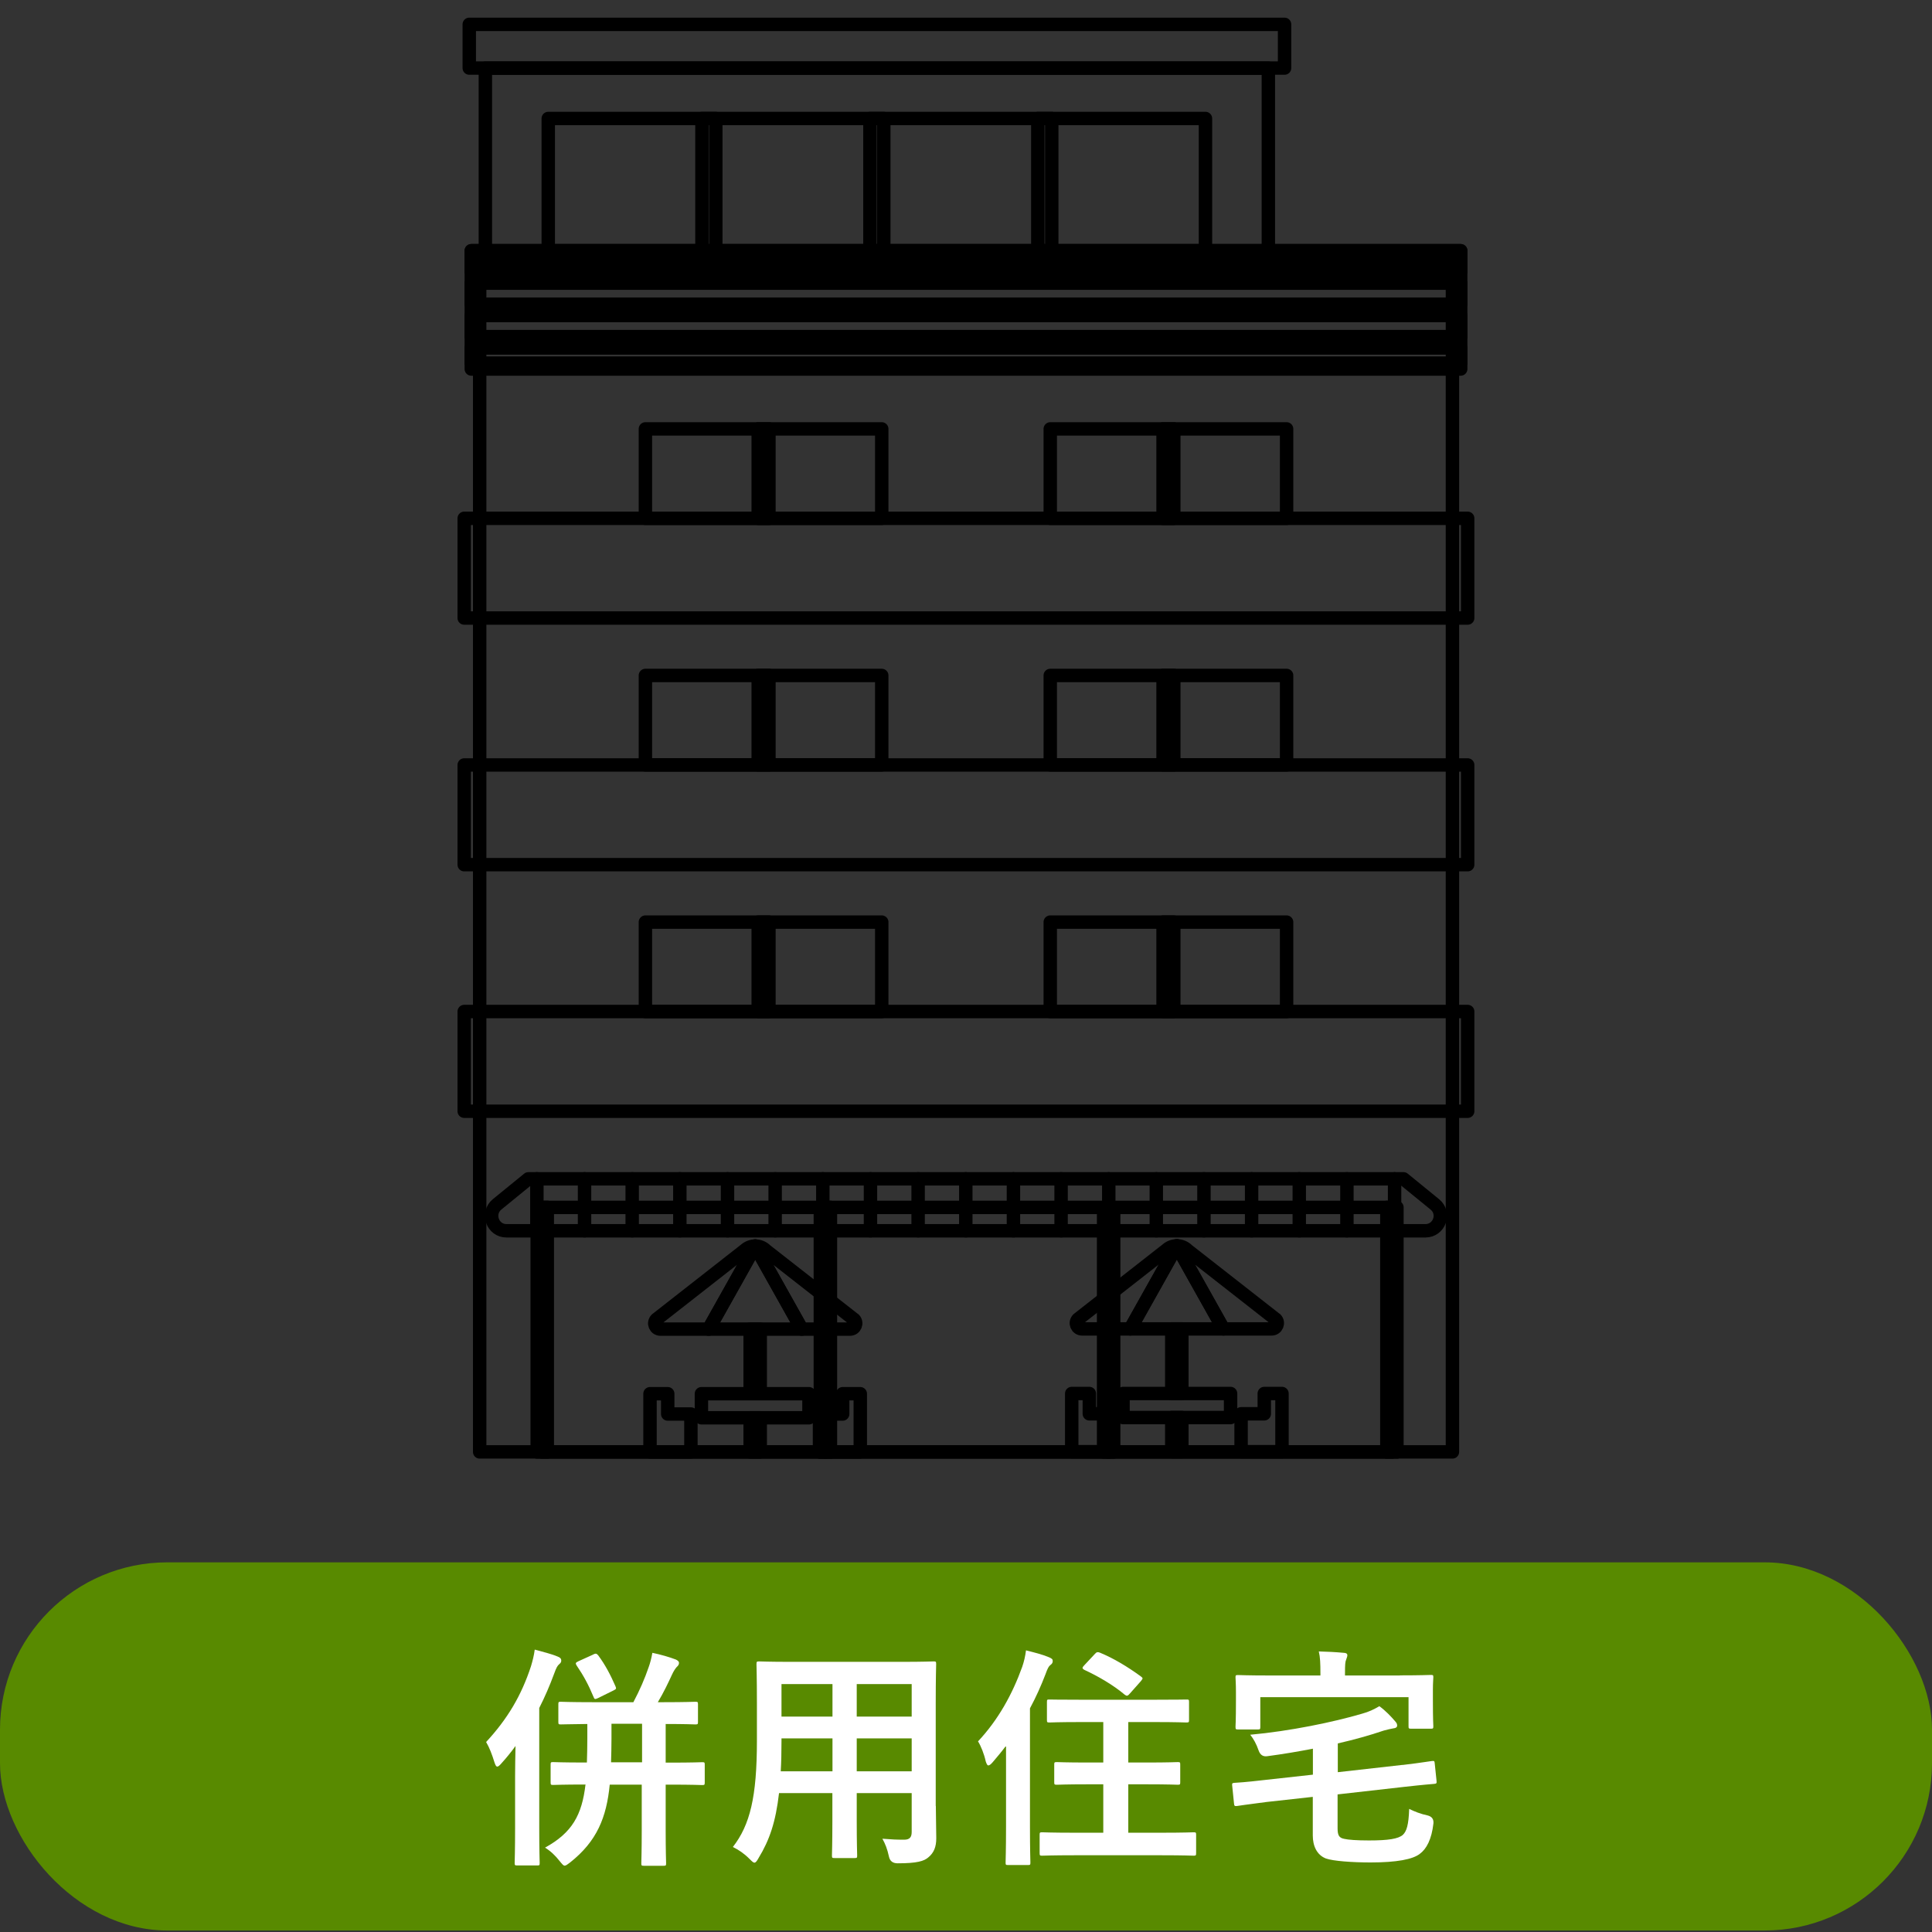 <?xml version="1.0" encoding="UTF-8"?>
<svg id="_レイヤー_1" data-name="レイヤー_1" xmlns="http://www.w3.org/2000/svg" version="1.1" viewBox="0 0 180 180">
  <rect x="0" y="0" width="180" height="180" fill="#333333" stroke="none"/>
  <!-- Generator: Adobe Illustrator 29.8.3, SVG Export Plug-In . SVG Version: 2.1.1 Build 3)  -->
  <defs>
    <style>
      .st0 {
        fill: #588a00;
      }

      .st1 {
        isolation: isolate;
      }

      .st2 {
        fill: #fff;
      }

      .st3 {
        fill: none;
        stroke: #000;
        stroke-linecap: round;
        stroke-linejoin: round;
        stroke-width: 1.25px;
      }
    </style>
  </defs>
  <g>
    <rect class="st3" x="45.22" y="6.35" width="72.95" height="17.97"/>
    <rect class="st3" x="44.69" y="24.13" width="90.63" height="111.14"/>
    <g>
      <g>
        <rect class="st3" x="50.52" y="112.49" width="26.39" height="22.79"/>
        <rect class="st3" x="76.9" y="112.49" width="26.39" height="22.79"/>
        <rect class="st3" x="103.29" y="112.49" width="26.39" height="22.79"/>
      </g>
      <rect class="st3" x="102.82" y="112.49" width=".94" height="22.79"/>
      <rect class="st3" x="129.21" y="112.49" width=".94" height="22.79"/>
      <rect class="st3" x="76.43" y="112.49" width=".94" height="22.79"/>
      <rect class="st3" x="50.05" y="112.49" width=".94" height="22.79"/>
      <path class="st3" d="M132.81,114.67H47.19c-1.3,0-1.88-1.63-.88-2.46l2.92-2.38h81.53l2.92,2.38c1.01.82.43,2.46-.88,2.46Z"/>
      <g>
        <line class="st3" x1="50.02" y1="109.83" x2="50.02" y2="114.67"/>
        <line class="st3" x1="54.46" y1="109.83" x2="54.46" y2="114.67"/>
        <line class="st3" x1="58.9" y1="109.83" x2="58.9" y2="114.67"/>
        <line class="st3" x1="63.34" y1="109.83" x2="63.34" y2="114.67"/>
        <line class="st3" x1="67.78" y1="109.83" x2="67.78" y2="114.67"/>
        <line class="st3" x1="72.22" y1="109.83" x2="72.22" y2="114.67"/>
        <line class="st3" x1="76.66" y1="109.83" x2="76.66" y2="114.67"/>
        <line class="st3" x1="81.1" y1="109.83" x2="81.1" y2="114.67"/>
        <line class="st3" x1="85.54" y1="109.83" x2="85.54" y2="114.67"/>
        <line class="st3" x1="89.98" y1="109.83" x2="89.98" y2="114.67"/>
        <line class="st3" x1="94.42" y1="109.83" x2="94.42" y2="114.67"/>
        <line class="st3" x1="98.86" y1="109.83" x2="98.86" y2="114.67"/>
        <line class="st3" x1="103.3" y1="109.83" x2="103.3" y2="114.67"/>
        <line class="st3" x1="107.73" y1="109.83" x2="107.73" y2="114.67"/>
        <line class="st3" x1="112.17" y1="109.83" x2="112.17" y2="114.67"/>
        <line class="st3" x1="116.61" y1="109.83" x2="116.61" y2="114.67"/>
        <line class="st3" x1="121.05" y1="109.83" x2="121.05" y2="114.67"/>
        <line class="st3" x1="125.49" y1="109.83" x2="125.49" y2="114.67"/>
        <line class="st3" x1="129.93" y1="109.83" x2="129.93" y2="114.67"/>
      </g>
    </g>
    <rect class="st3" x="43.72" y="2.27" width="75.96" height="4.07"/>
    <g>
      <g>
        <g>
          <rect class="st3" x="69.89" y="123.83" width=".94" height="6.01"/>
          <g>
            <path class="st3" d="M69.35,116.51l-8.19,6.41c-.34.34-.1.91.38.91h4.49l4.34-7.74c-.36,0-.73.14-1.01.42Z"/>
            <path class="st3" d="M79.56,122.92l-8.19-6.41c-.28-.28-.64-.42-1.01-.42l4.34,7.74h4.49c.48,0,.71-.58.38-.91Z"/>
            <polygon class="st3" points="66.02 123.83 74.7 123.83 70.36 116.09 66.02 123.83"/>
          </g>
        </g>
        <rect class="st3" x="65.35" y="129.85" width="10.02" height="2.24"/>
        <rect class="st3" x="69.89" y="132.09" width=".94" height="3.18"/>
        <polygon class="st3" points="62.21 131.74 62.21 129.85 60.56 129.85 60.56 135.27 61.39 135.27 61.39 135.27 64.37 135.27 64.37 131.74 62.21 131.74"/>
        <polygon class="st3" points="80.15 129.85 78.51 129.85 78.51 131.74 76.35 131.74 76.35 135.27 79.33 135.27 79.33 135.27 80.15 135.27 80.15 129.85"/>
      </g>
      <g>
        <g>
          <rect class="st3" x="109.17" y="123.81" width=".94" height="6.01"/>
          <g>
            <path class="st3" d="M108.63,116.49l-8.19,6.41c-.34.34-.1.91.38.91h4.49l4.34-7.74c-.36,0-.73.14-1.01.42Z"/>
            <path class="st3" d="M118.84,122.9l-8.19-6.41c-.28-.28-.64-.42-1.01-.42l4.34,7.74h4.49c.48,0,.71-.58.38-.91Z"/>
            <polygon class="st3" points="105.3 123.81 113.98 123.81 109.64 116.07 105.3 123.81"/>
          </g>
        </g>
        <rect class="st3" x="104.63" y="129.83" width="10.02" height="2.24"/>
        <rect class="st3" x="109.17" y="132.07" width=".94" height="3.18"/>
        <polygon class="st3" points="101.49 131.72 101.49 129.83 99.85 129.83 99.85 135.25 100.67 135.25 100.67 135.25 103.65 135.25 103.65 131.72 101.49 131.72"/>
        <polygon class="st3" points="119.44 129.83 117.79 129.83 117.79 131.72 115.63 131.72 115.63 135.25 118.61 135.25 118.61 135.25 119.44 135.25 119.44 129.83"/>
      </g>
    </g>
    <g>
      <rect class="st3" x="43.91" y="23.36" width="92.18" height="10.47"/>
      <g>
        <rect class="st3" x="43.91" y="23.36" width="92.18" height="1.96"/>
        <rect class="st3" x="43.91" y="26.38" width="92.18" height="1.96"/>
        <rect class="st3" x="43.91" y="29.4" width="92.18" height="1.96"/>
        <rect class="st3" x="43.91" y="32.42" width="92.18" height="1.96"/>
      </g>
    </g>
    <g>
      <g>
        <g>
          <rect class="st3" x="97.85" y="39.96" width="22.02" height="8.33"/>
          <rect class="st3" x="108.36" y="39.96" width="1" height="8.33"/>
        </g>
        <g>
          <rect class="st3" x="60.13" y="39.96" width="22.02" height="8.33"/>
          <rect class="st3" x="70.64" y="39.96" width="1" height="8.33"/>
        </g>
      </g>
      <rect class="st3" x="43.25" y="48.29" width="93.49" height="9.29"/>
    </g>
    <g>
      <g>
        <g>
          <rect class="st3" x="97.85" y="62.93" width="22.02" height="8.33"/>
          <rect class="st3" x="108.36" y="62.93" width="1" height="8.33"/>
        </g>
        <g>
          <rect class="st3" x="60.13" y="62.93" width="22.02" height="8.33"/>
          <rect class="st3" x="70.64" y="62.93" width="1" height="8.33"/>
        </g>
      </g>
      <rect class="st3" x="43.25" y="71.27" width="93.49" height="9.29"/>
    </g>
    <g>
      <g>
        <g>
          <rect class="st3" x="97.85" y="85.91" width="22.02" height="8.33"/>
          <rect class="st3" x="108.36" y="85.91" width="1" height="8.33"/>
        </g>
        <g>
          <rect class="st3" x="60.13" y="85.91" width="22.02" height="8.33"/>
          <rect class="st3" x="70.64" y="85.91" width="1" height="8.33"/>
        </g>
      </g>
      <rect class="st3" x="43.25" y="94.24" width="93.49" height="9.29"/>
    </g>
    <g>
      <rect class="st3" x="51.08" y="11.04" width="61.23" height="12.33"/>
      <g>
        <rect class="st3" x="96.69" y="11.04" width="1.3" height="12.33"/>
        <rect class="st3" x="65.4" y="11.04" width="1.29" height="12.33"/>
        <rect class="st3" x="81.05" y="11.04" width="1.29" height="12.33"/>
      </g>
    </g>
  </g>
  <rect class="st0" x="0" y="145.56" width="180" height="34.3" rx="15.59" ry="15.59"/>
  <g class="st1">
    <g class="st1">
      <path class="st2" d="M47.99,165.46c0-.83.02-1.83.04-2.79-.41.57-.87,1.13-1.35,1.66-.15.17-.26.26-.35.26-.11,0-.17-.13-.26-.39-.24-.78-.48-1.39-.78-1.9,2-2.16,3.29-4.34,4.18-7.06.15-.5.28-1,.35-1.55.78.22,1.53.39,2.14.65.24.09.33.2.33.35s-.02.22-.2.37c-.15.13-.26.31-.46.87-.41,1.11-.87,2.18-1.39,3.2v11.16c0,2.11.04,3.16.04,3.27,0,.22-.02.24-.22.24h-1.85c-.24,0-.26-.02-.26-.24,0-.11.04-1.15.04-3.27v-4.84ZM56.81,166.25c-.3,3.09-1.2,5.29-3.68,7.26-.26.2-.41.31-.52.31-.13,0-.24-.15-.48-.44-.39-.5-.83-.92-1.35-1.24,2.53-1.39,3.44-3.05,3.77-5.88-2.14,0-2.88.04-3.01.04-.22,0-.24-.02-.24-.26v-1.63c0-.22.02-.24.24-.24.13,0,.87.04,2.99.04h.15c.02-.68.04-1.42.04-2.22v-1.37c-1.7.02-2.35.04-2.46.04-.22,0-.24-.02-.24-.24v-1.63c0-.22.02-.24.24-.24.13,0,.85.04,2.94.04h3.81c.59-1.11,1.07-2.22,1.42-3.25.13-.35.26-.83.35-1.35.81.17,1.57.39,2.2.63.17.09.28.17.28.31,0,.15-.07.26-.22.39-.13.15-.28.37-.44.72-.33.72-.76,1.63-1.31,2.55h.54c2.09,0,2.81-.04,2.94-.04.24,0,.26.02.26.24v1.63c0,.22-.02.24-.26.24-.13,0-.83-.04-2.75-.04v3.6h.39c2.14,0,2.88-.04,3.01-.04.22,0,.24.02.24.24v1.63c0,.24-.02.26-.24.26-.13,0-.87-.04-3.01-.04h-.39v4.23c0,1.98.04,2.99.04,3.09,0,.22-.02.24-.24.24h-1.83c-.22,0-.24-.02-.24-.24,0-.13.04-1.11.04-3.09v-4.23h-3.01ZM55.29,154.13c.22-.09.28-.09.44.09.68.92,1.15,1.83,1.61,2.88.09.22.09.26-.17.39l-1.46.72c-.28.13-.33.11-.41-.11-.46-1.11-.94-2-1.57-2.92-.13-.2-.13-.28.17-.41l1.39-.63ZM59.82,164.2v-3.6h-2.85v1.39c0,.78-.02,1.53-.04,2.2h2.9Z"/>
      <path class="st2" d="M87.19,168.25c0,1,.04,2.11.04,3.01,0,.81-.22,1.35-.72,1.77-.41.37-1.07.57-2.88.57q-.68,0-.81-.63c-.15-.7-.35-1.2-.61-1.66.89.07,1.31.09,2.03.09.5,0,.7-.22.7-.72v-3.62h-5.12v2.59c0,2.11.04,3.09.04,3.22,0,.22-.02.24-.24.24h-1.87c-.22,0-.24-.02-.24-.24,0-.15.04-1.11.04-3.22v-2.59h-4.97c-.31,2.7-.89,4.38-1.9,6.04-.17.31-.28.44-.39.44s-.22-.11-.46-.35c-.52-.52-1.02-.85-1.55-1.11,1.59-2.05,2.24-4.64,2.24-9.89v-3.57c0-2.27-.04-3.44-.04-3.57,0-.24.02-.26.26-.26.13,0,.89.04,2.99.04h10.24c2.11,0,2.85-.04,3.01-.04.22,0,.24.02.24.26,0,.13-.04,1.31-.04,3.57v9.65ZM77.56,165.03v-3.07h-4.75v.24c0,1.05-.02,1.98-.07,2.83h4.82ZM77.56,159.93v-3.03h-4.75v3.03h4.75ZM79.82,156.9v3.03h5.12v-3.03h-5.12ZM84.94,165.03v-3.07h-5.12v3.07h5.12Z"/>
      <path class="st2" d="M93.73,162.65c-.39.52-.83,1.05-1.26,1.55-.17.2-.3.28-.39.28s-.15-.11-.24-.37c-.15-.7-.46-1.46-.72-1.87,1.9-2.03,3.2-4.4,4.12-6.95.17-.5.28-.98.35-1.53.78.2,1.5.37,2.16.65.24.11.33.17.33.33s-.04.26-.22.39c-.15.11-.26.31-.46.87-.41,1.07-.89,2.14-1.44,3.16v11.05c0,2.14.04,3.2.04,3.31,0,.22-.02.24-.22.24h-1.87c-.2,0-.22-.02-.22-.24,0-.13.04-1.18.04-3.31v-7.56ZM100.13,172.85c-2.13,0-2.9.04-3.03.04-.22,0-.24-.02-.24-.26v-1.68c0-.22.02-.24.24-.24.13,0,.89.04,3.03.04h2.66v-4.51h-1.46c-2.03,0-2.72.04-2.85.04-.24,0-.26-.02-.26-.24v-1.63c0-.22.02-.24.26-.24.13,0,.83.04,2.85.04h1.46v-3.77h-2.05c-2.11,0-2.83.04-2.96.04-.22,0-.24-.02-.24-.24v-1.66c0-.24.02-.24.24-.24.13,0,.85.02,2.96.02h6.82c2.09,0,2.83-.02,2.96-.02.24,0,.26,0,.26.24v1.66c0,.22-.02.24-.26.24-.13,0-.87-.04-2.96-.04h-2.44v3.77h1.72c2.05,0,2.75-.04,2.88-.04.22,0,.24.02.24.24v1.63c0,.22-.02.24-.24.24-.13,0-.83-.04-2.88-.04h-1.72v4.51h3.07c2.14,0,2.88-.04,3.01-.04.22,0,.24.02.24.24v1.68c0,.24-.02.26-.24.26-.13,0-.87-.04-3.01-.04h-8.06ZM102.03,154.07c.15-.17.26-.17.46-.09,1.26.52,2.57,1.31,3.79,2.2.11.09.17.13.17.2,0,.04-.07.13-.15.24l-1.02,1.15c-.22.26-.3.26-.48.13-1.09-.92-2.51-1.74-3.79-2.33-.11-.07-.15-.11-.15-.17s.04-.13.15-.24l1.02-1.09Z"/>
      <path class="st2" d="M130.66,164.44c1.87-.22,2.51-.35,2.75-.37.22-.02.24,0,.26.22l.17,1.63c.02.22,0,.26-.22.28-.22.02-.94.07-2.81.28l-6.19.7v3.16c0,.63.13.89.61.98.37.09,1.16.15,2.33.15,1.79,0,2.72-.15,3.14-.52.35-.33.54-.92.59-2.42.48.24,1.09.48,1.72.61q.59.15.54.74c-.17,1.5-.65,2.38-1.26,2.83-.65.52-2.16.81-4.6.81-1.7,0-3.49-.13-4.16-.37-.85-.33-1.22-1.18-1.22-2.14v-3.6l-4.34.48c-1.87.24-2.44.33-2.72.37-.22.02-.26,0-.28-.24l-.17-1.66c-.02-.22,0-.24.24-.26.28-.02.87-.04,2.75-.26l4.53-.5v-2.42c-1.33.26-2.75.5-4.25.7q-.59.09-.81-.54c-.2-.59-.48-1.09-.78-1.46,3.68-.33,7.78-1.18,10.42-1.96.63-.17,1.13-.41,1.61-.7.57.41,1.09.96,1.44,1.37.13.15.22.24.22.44,0,.13-.11.24-.37.26-.24.04-.54.11-.87.2-1.35.46-2.77.85-4.29,1.2v2.68l6.04-.68ZM130.42,156.09c2,0,2.72-.04,2.88-.04.22,0,.24.02.24.22,0,.13-.04.52-.04,1.15v.96c0,1.96.04,2.31.04,2.44,0,.22-.02.24-.24.24h-1.81c-.24,0-.26-.02-.26-.24v-2.7h-13.81v2.75c0,.24-.02.26-.24.26h-1.83c-.22,0-.24-.02-.24-.26,0-.13.04-.46.04-2.44v-.78c0-.83-.04-1.22-.04-1.37,0-.2.02-.22.24-.22.15,0,.87.04,2.88.04h4.79v-.17c0-.94-.02-1.53-.15-2.07.81.02,1.57.06,2.33.13.22,0,.33.09.33.22,0,.15-.07.26-.11.41-.09.2-.11.46-.11,1.31v.17h5.12Z"/>
    </g>
  </g>
</svg>